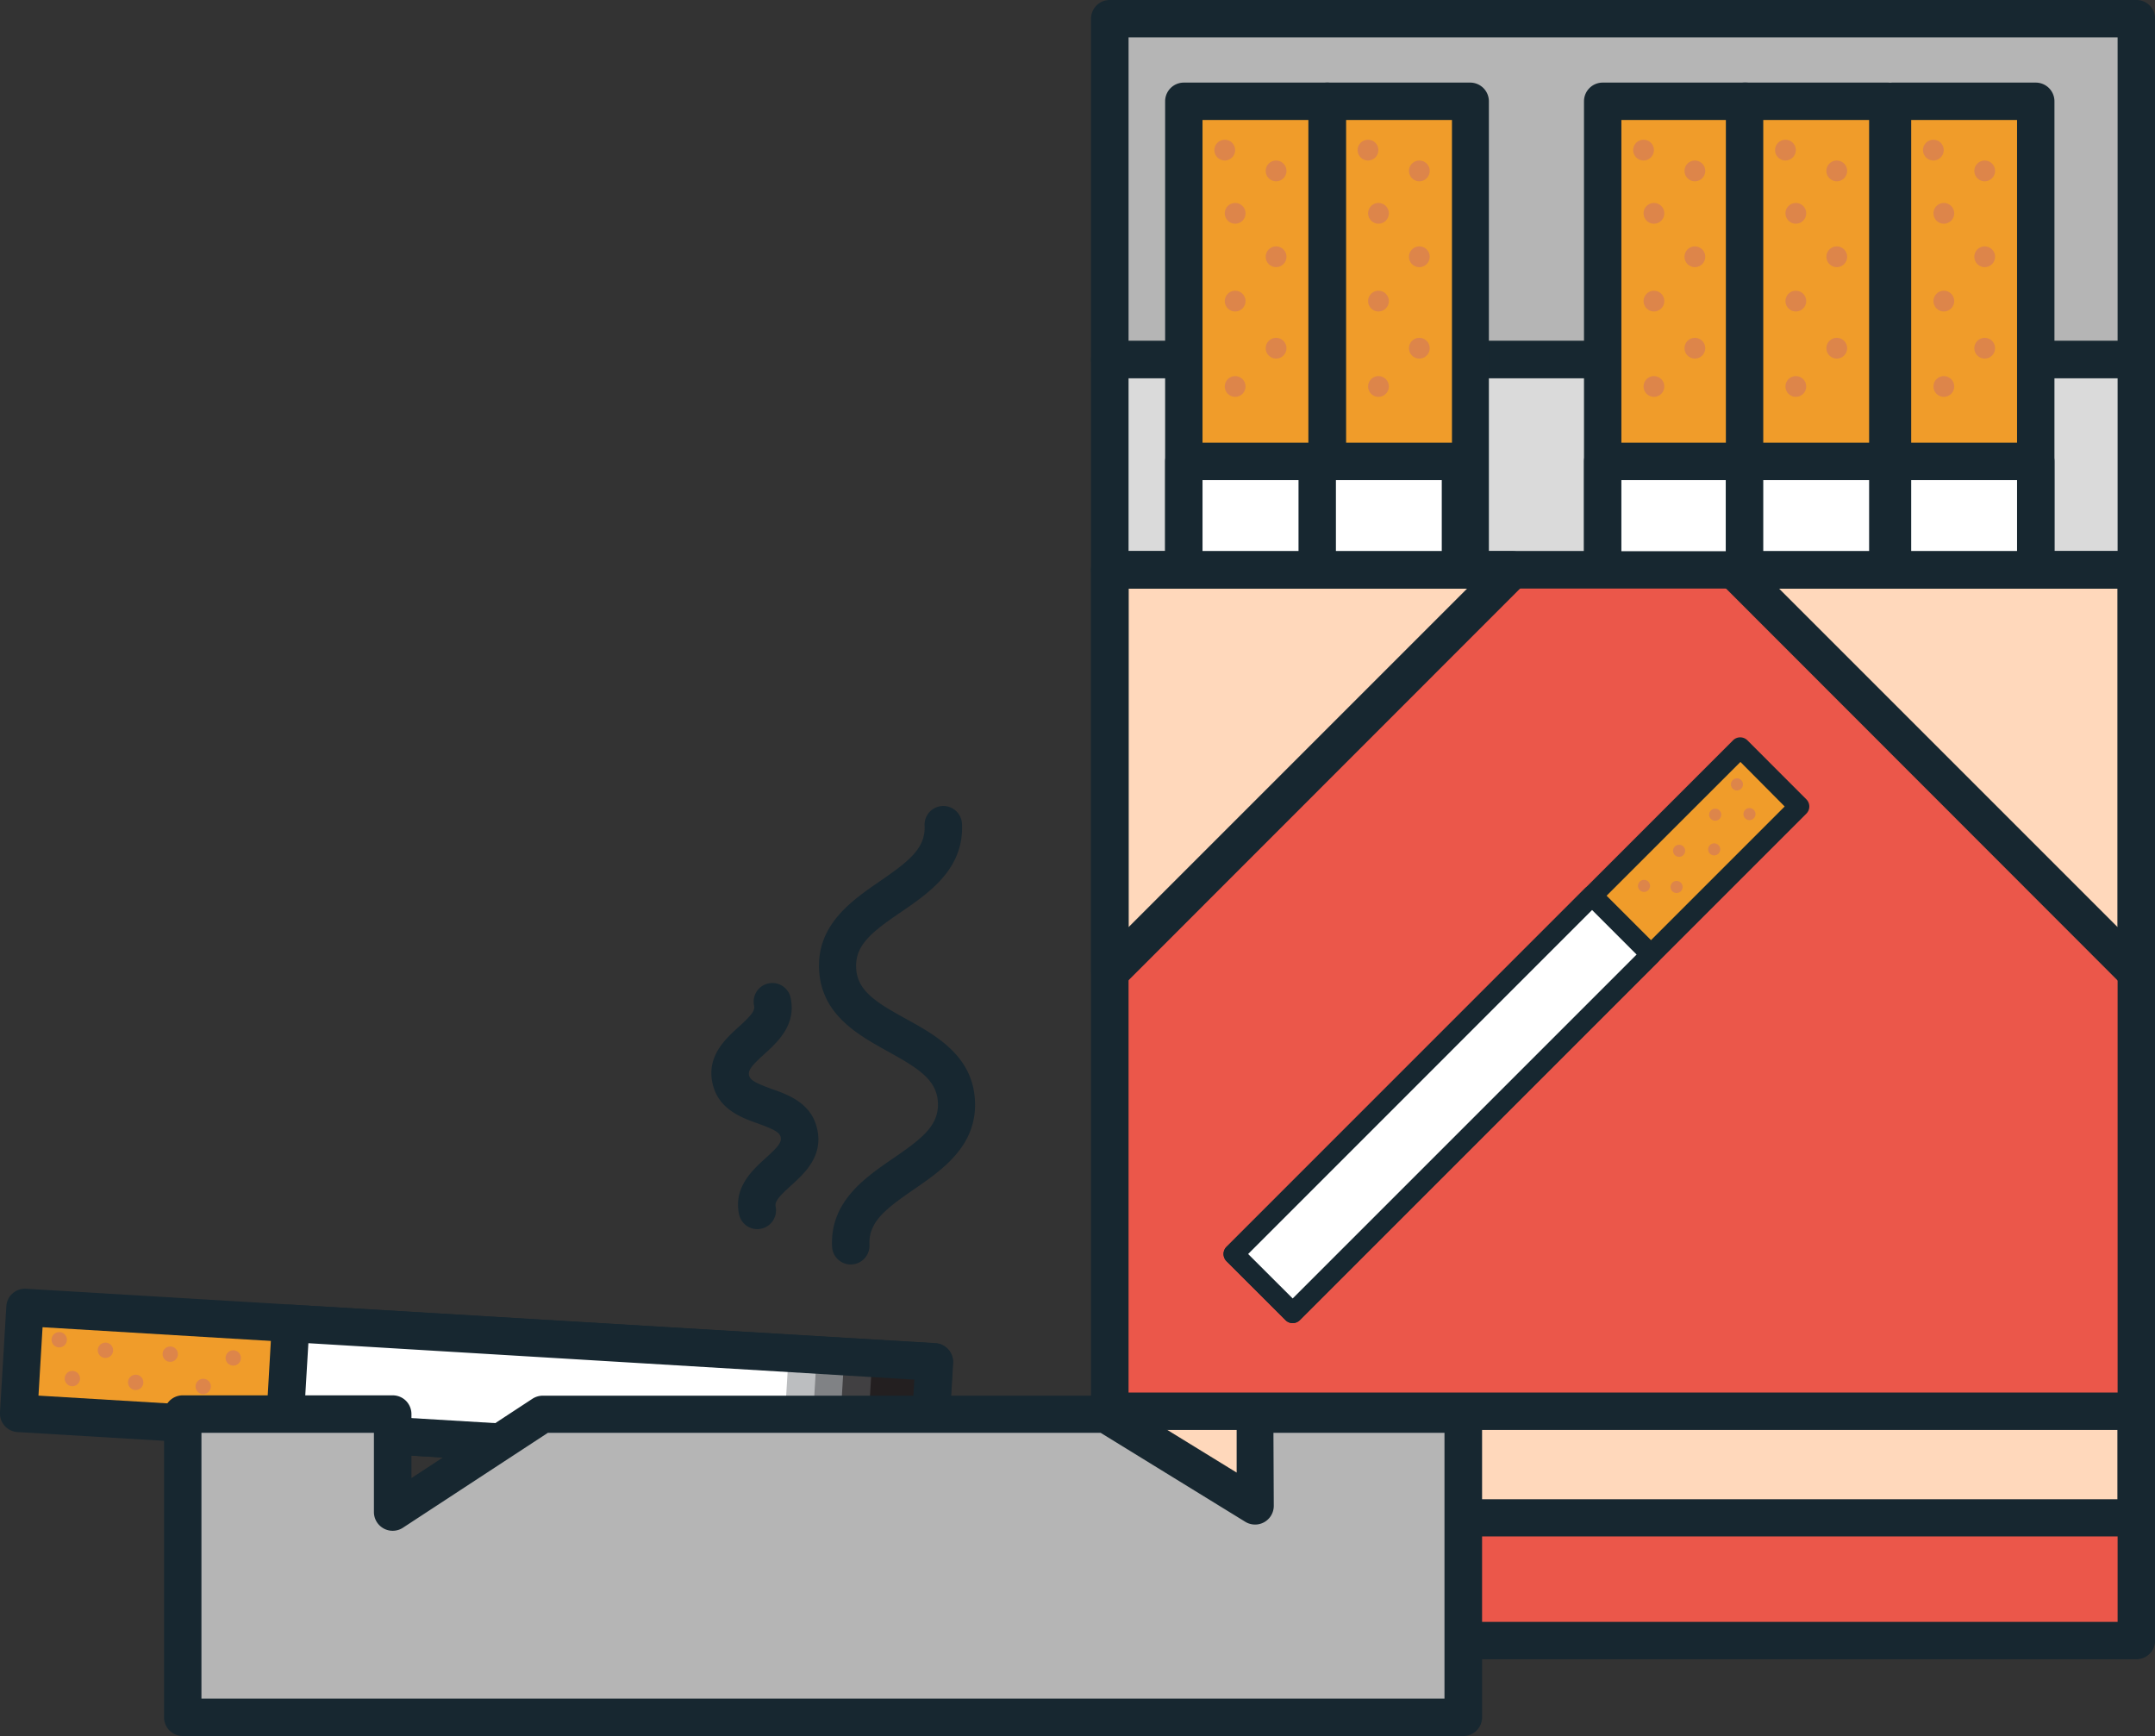 <svg xmlns="http://www.w3.org/2000/svg" viewBox="0 0 316.98 255.36"><rect x="0" y="0" width="316.98" height="255.36" fill="#333333" stroke="none"/><defs><style>.cls-1{fill:#dadada}.cls-2{fill:#172730}.cls-3{fill:#b5b5b5}.cls-4{fill:#f09c2a}.cls-5{fill:#fff}.cls-6{fill:#dd854a}.cls-7{fill:#eb574a}.cls-8{fill:#ffd8bb}.cls-9{fill:#bcbec0}.cls-10{fill:#808285}.cls-11{fill:#414042}.cls-12{fill:#231f20}</style></defs><g id="Layer_2" data-name="Layer 2"><g id="Layer_1-2" data-name="Layer 1"><path class="cls-1" d="M163.25 52.87h150.98v30.96H163.25z"/><path class="cls-2" d="M314.23 86.58h-151a2.75 2.75 0 01-2.75-2.75V52.88a2.76 2.76 0 012.75-2.76h151a2.76 2.76 0 012.77 2.76v30.95a2.75 2.75 0 01-2.77 2.75zM166 81.08h145.48V55.62H166z"/><path class="cls-3" d="M163.25 2.75h150.98v50.12H163.25z"/><path class="cls-2" d="M314.23 55.62h-151a2.75 2.75 0 01-2.75-2.74V2.75A2.75 2.75 0 01163.25 0h151A2.75 2.75 0 01317 2.75v50.13a2.75 2.75 0 01-2.77 2.74zM166 50.12h145.48V5.5H166z"/><path class="cls-4" d="M174.13 14.9h21.07v181.15h-21.07z"/><path class="cls-2" d="M195.21 198.8h-21.08a2.75 2.75 0 01-2.75-2.75V14.9a2.75 2.75 0 012.75-2.75h21.08A2.75 2.75 0 01198 14.9v181.15a2.75 2.75 0 01-2.79 2.75zm-18.33-5.5h15.58V17.65h-15.58z"/><path class="cls-5" d="M174.13 67.87h21.07v128.18h-21.07z"/><path class="cls-2" d="M195.21 198.8h-21.08a2.75 2.75 0 01-2.75-2.75V67.87a2.75 2.75 0 012.75-2.75h21.08a2.75 2.75 0 012.79 2.75v128.18a2.75 2.75 0 01-2.79 2.75zm-18.33-5.5h15.58V70.62h-15.58z"/><circle class="cls-6" cx="180.15" cy="22.08" r="1.53"/><circle class="cls-6" cx="187.7" cy="25.14" r="1.53"/><circle class="cls-6" cx="181.68" cy="31.38" r="1.53"/><circle class="cls-6" cx="187.7" cy="37.77" r="1.53"/><circle class="cls-6" cx="181.68" cy="44.29" r="1.53"/><circle class="cls-6" cx="187.7" cy="51.22" r="1.53"/><circle class="cls-6" cx="181.68" cy="56.85" r="1.53"/><path class="cls-4" d="M195.21 14.9h21.07v181.15h-21.07z"/><path class="cls-2" d="M216.28 198.8h-21.07a2.75 2.75 0 01-2.75-2.75V14.9a2.75 2.75 0 012.75-2.75h21.07A2.75 2.75 0 01219 14.9v181.15a2.75 2.75 0 01-2.72 2.75zM198 193.3h15.57V17.65H198z"/><path class="cls-5" d="M193.75 67.87h21.07v128.18h-21.07z"/><path class="cls-2" d="M214.82 198.8h-21.07a2.75 2.75 0 01-2.75-2.75V67.87a2.75 2.75 0 012.75-2.75h21.07a2.75 2.75 0 012.75 2.75v128.18a2.75 2.75 0 01-2.75 2.75zm-18.32-5.5h15.57V70.62H196.5z"/><circle class="cls-6" cx="201.22" cy="22.08" r="1.53"/><circle class="cls-6" cx="208.77" cy="25.14" r="1.53"/><circle class="cls-6" cx="202.76" cy="31.38" r="1.53"/><circle class="cls-6" cx="208.77" cy="37.77" r="1.53"/><circle class="cls-6" cx="202.76" cy="44.29" r="1.53"/><circle class="cls-6" cx="208.77" cy="51.22" r="1.53"/><circle class="cls-6" cx="202.76" cy="56.85" r="1.53"/><path class="cls-4" d="M235.74 14.9h21.07v181.15h-21.07z"/><path class="cls-2" d="M256.81 198.8h-21.07a2.75 2.75 0 01-2.75-2.75V14.9a2.75 2.75 0 012.75-2.75h21.07a2.75 2.75 0 012.75 2.75v181.15a2.75 2.75 0 01-2.75 2.75zm-18.32-5.5h15.57V17.65h-15.57z"/><path class="cls-5" d="M235.74 67.87h21.07v128.18h-21.07z"/><path class="cls-2" d="M256.81 198.8h-21.07a2.75 2.75 0 01-2.75-2.75V67.87a2.75 2.75 0 012.75-2.75h21.07a2.75 2.75 0 012.75 2.75v128.18a2.75 2.75 0 01-2.75 2.75zm-18.32-5.5h15.57V70.62h-15.57z"/><circle class="cls-6" cx="241.75" cy="22.08" r="1.53"/><circle class="cls-6" cx="249.3" cy="25.14" r="1.53"/><circle class="cls-6" cx="243.28" cy="31.38" r="1.53"/><circle class="cls-6" cx="249.3" cy="37.77" r="1.53"/><circle class="cls-6" cx="243.28" cy="44.29" r="1.53"/><circle class="cls-6" cx="249.3" cy="51.22" r="1.53"/><circle class="cls-6" cx="243.28" cy="56.85" r="1.53"/><path class="cls-4" d="M256.61 14.9h21.07v181.15h-21.07z"/><path class="cls-2" d="M277.68 198.8h-21.07a2.75 2.75 0 01-2.75-2.75V14.9a2.75 2.75 0 012.75-2.75h21.07a2.75 2.75 0 012.75 2.75v181.15a2.75 2.75 0 01-2.75 2.75zm-18.32-5.5h15.57V17.65h-15.57z"/><path class="cls-5" d="M256.61 67.87h21.07v128.18h-21.07z"/><path class="cls-2" d="M277.68 198.8h-21.07a2.75 2.75 0 01-2.75-2.75V67.87a2.75 2.75 0 012.75-2.75h21.07a2.75 2.75 0 012.75 2.75v128.18a2.75 2.75 0 01-2.75 2.75zm-18.32-5.5h15.57V70.62h-15.57z"/><circle class="cls-6" cx="262.62" cy="22.08" r="1.53"/><circle class="cls-6" cx="270.17" cy="25.14" r="1.53"/><circle class="cls-6" cx="264.15" cy="31.38" r="1.53"/><circle class="cls-6" cx="270.17" cy="37.77" r="1.53"/><circle class="cls-6" cx="264.15" cy="44.29" r="1.53"/><circle class="cls-6" cx="270.17" cy="51.22" r="1.53"/><circle class="cls-6" cx="264.15" cy="56.85" r="1.53"/><path class="cls-4" d="M278.37 14.9h21.07v181.15h-21.07z"/><path class="cls-2" d="M299.44 198.8h-21.07a2.75 2.75 0 01-2.75-2.75V14.9a2.75 2.75 0 012.75-2.75h21.07a2.75 2.75 0 012.75 2.75v181.15a2.75 2.75 0 01-2.75 2.75zm-18.32-5.5h15.57V17.65h-15.57z"/><path class="cls-5" d="M278.37 67.87h21.07v128.18h-21.07z"/><path class="cls-2" d="M299.44 198.8h-21.07a2.75 2.75 0 01-2.75-2.75V67.87a2.75 2.75 0 012.75-2.75h21.07a2.75 2.75 0 012.75 2.75v128.18a2.75 2.75 0 01-2.75 2.75zm-18.32-5.5h15.57V70.62h-15.57z"/><circle class="cls-6" cx="284.38" cy="22.08" r="1.53"/><circle class="cls-6" cx="291.93" cy="25.14" r="1.53"/><circle class="cls-6" cx="285.92" cy="31.38" r="1.53"/><circle class="cls-6" cx="291.93" cy="37.77" r="1.53"/><circle class="cls-6" cx="285.92" cy="44.29" r="1.53"/><circle class="cls-6" cx="291.93" cy="51.22" r="1.53"/><circle class="cls-6" cx="285.92" cy="56.85" r="1.53"/><path class="cls-7" d="M163.25 83.83h150.98v157.49H163.25z"/><path class="cls-8" d="M163.25 143.02V83.83h59.19l-59.19 59.19z"/><path class="cls-2" d="M163.25 145.77a2.76 2.76 0 01-2.75-2.77V83.83a2.75 2.75 0 012.75-2.75h59.19a2.75 2.75 0 011.94 4.7L165.19 145a2.76 2.76 0 01-1.94.77zM166 86.58v49.8l49.8-49.8z"/><path class="cls-8" d="M255.04 83.83h59.19v59.19l-59.19-59.19z"/><path class="cls-2" d="M314.23 145.77a2.78 2.78 0 01-2-.8l-59.14-59.19a2.76 2.76 0 011.95-4.7h59.19a2.76 2.76 0 012.77 2.75V143a2.76 2.76 0 01-2.75 2.75zm-52.55-59.19l49.8 49.8v-49.8z"/><path class="cls-8" d="M163.25 207.59h150.98v15.69H163.25z"/><path class="cls-2" d="M314.23 226h-151a2.75 2.75 0 01-2.75-2.75v-15.66a2.75 2.75 0 012.75-2.75h151a2.75 2.75 0 012.75 2.75v15.69a2.75 2.75 0 01-2.75 2.72zM166 220.53h145.48v-10.19H166z"/><path class="cls-4" transform="rotate(45 223.058 151.544)" d="M216.92 98.86h12.26v105.35h-12.26z"/><path class="cls-2" d="M190.14 194.62a1.45 1.45 0 01-1.06-.44l-8.67-8.66a1.52 1.52 0 01-.44-1.06 1.5 1.5 0 01.44-1.06l74.5-74.5a1.5 1.5 0 011.06-.44 1.52 1.52 0 011.06.44l8.66 8.67a1.49 1.49 0 010 2.12l-74.49 74.49a1.48 1.48 0 01-1.06.44zm-6.55-10.16l6.55 6.54 72.37-72.37-6.51-6.55z"/><path class="cls-5" transform="rotate(45 212.156 162.438)" d="M206.03 125.16h12.26v74.55h-12.26z"/><path class="cls-2" d="M190.14 194.62a1.45 1.45 0 01-1.06-.44l-8.67-8.66a1.52 1.52 0 01-.44-1.06 1.5 1.5 0 01.44-1.06l52.71-52.72a1.51 1.51 0 012.12 0l8.67 8.67a1.5 1.5 0 010 2.12l-52.71 52.71a1.48 1.48 0 01-1.06.44zm-6.55-10.16l6.55 6.54 50.59-50.59-6.55-6.55z"/><circle class="cls-6" cx="255.49" cy="115.38" r=".89"/><circle class="cls-6" cx="257.33" cy="119.75" r=".89"/><circle class="cls-6" cx="252.29" cy="119.84" r=".89"/><circle class="cls-6" cx="252.14" cy="124.94" r=".89"/><circle class="cls-6" cx="246.98" cy="125.15" r=".89"/><circle class="cls-6" cx="246.61" cy="130.47" r=".89"/><circle class="cls-6" cx="241.82" cy="130.31" r=".89"/><path class="cls-2" d="M314.23 244.07h-151a2.75 2.75 0 01-2.75-2.75V83.83a2.75 2.75 0 012.75-2.75h151a2.76 2.76 0 012.77 2.75v157.49a2.75 2.75 0 01-2.77 2.75zM166 238.57h145.48v-152H166z"/><path class="cls-4" transform="rotate(93.44 70.083 204.1)" d="M62.28 137.13h15.58v133.96H62.28z"/><path class="cls-2" d="M136.47 218.65h-.17l-133.71-8A2.74 2.74 0 010 207.71l.93-15.56a2.7 2.7 0 01.92-1.89 2.76 2.76 0 012-.69l133.72 8a2.74 2.74 0 011.89.92 2.79 2.79 0 01.69 2l-.94 15.56a2.74 2.74 0 01-2.74 2.6zM5.66 205.29L133.89 213l.6-10.06-128.23-7.71z"/><path class="cls-5" transform="rotate(93.44 89.63 205.272)" d="M81.83 157.89h15.58v94.79H81.83z"/><circle class="cls-6" cx="8.71" cy="197.07" r="1.13"/><circle class="cls-6" cx="10.64" cy="202.78" r="1.13"/><path class="cls-9" transform="rotate(-176.56 120.023 207.656)" d="M115.5 199.86h9.04v15.59h-9.04z"/><circle class="cls-6" cx="15.51" cy="198.62" r="1.13"/><circle class="cls-6" cx="19.96" cy="203.34" r="1.13"/><circle class="cls-6" cx="25.04" cy="199.19" r="1.13"/><path class="cls-10" transform="rotate(-176.56 124.159 207.552)" d="M119.63 199.76h9.04v15.59h-9.04z"/><circle class="cls-6" cx="29.89" cy="203.94" r="1.13"/><path class="cls-11" transform="rotate(-176.56 128.195 207.971)" d="M123.67 200.18h9.04v15.59h-9.04z"/><circle class="cls-6" cx="34.31" cy="199.75" r="1.13"/><path class="cls-12" transform="rotate(-176.56 132.333 207.957)" d="M127.81 200.16h9.04v15.59h-9.04z"/><path class="cls-2" d="M136.47 218.65h-.17L41.68 213a2.75 2.75 0 01-2.58-2.91l.9-15.59a2.75 2.75 0 013-2.58l94.62 5.68a2.74 2.74 0 011.89.92 2.79 2.79 0 01.69 2l-.94 15.56a2.74 2.74 0 01-2.79 2.57zm-91.71-11l89.13 5.35.6-10.06-89.13-5.36zM125.14 186a2.75 2.75 0 01-2.75-2.62c-.32-6.62 4.83-10.14 9-13s6.73-4.8 6.57-8.18-2.89-5.06-7.33-7.52-9.83-5.43-10.15-12.06 4.82-10.15 8.95-13 6.74-4.79 6.57-8.18a2.75 2.75 0 015.5-.26c.32 6.62-4.83 10.15-9 13s-6.73 4.79-6.57 8.18 2.89 5.06 7.33 7.51 9.83 5.44 10.15 12.06-4.82 10.15-8.95 13-6.74 4.79-6.57 8.18a2.75 2.75 0 01-2.62 2.88zM111.39 180.8a2.75 2.75 0 01-2.69-2.21c-.8-3.94 1.92-6.42 3.91-8.23 1.78-1.61 2.38-2.31 2.23-3.06s-1-1.17-3.25-2c-2.53-.89-6-2.12-6.81-6.06s1.93-6.42 3.92-8.23c1.77-1.61 2.38-2.32 2.22-3.07a2.75 2.75 0 115.39-1.09c.8 3.94-1.92 6.42-3.91 8.23-1.77 1.61-2.38 2.32-2.23 3.07s1 1.16 3.25 2c2.54.89 6 2.11 6.81 6.06s-1.93 6.42-3.92 8.22c-1.77 1.61-2.37 2.32-2.22 3.07a2.75 2.75 0 01-2.15 3.24 2.64 2.64 0 01-.55.06z"/><path class="cls-3" d="M26.89 252.61h188.33v-44.6h-30.67l.06 13.49-21.94-13.49h-82.9L57.7 222.47l.02-14.46H26.89v44.6z"/><path class="cls-2" d="M215.22 255.36H26.88a2.75 2.75 0 01-2.75-2.75V208a2.75 2.75 0 012.75-2.75h30.84a2.76 2.76 0 012 .81 2.79 2.79 0 01.8 2v9.36l17.8-11.67a2.81 2.81 0 011.51-.45h82.9a2.73 2.73 0 011.44.41l17.73 10.9v-8.54a2.79 2.79 0 01.8-2 2.76 2.76 0 012-.81h30.67A2.75 2.75 0 01218 208v44.6a2.75 2.75 0 01-2.78 2.76zm-185.59-5.5h182.84v-39.1h-25.16l.05 10.73a2.75 2.75 0 01-4.19 2.36l-21.28-13.09h-81.3l-21.38 14a2.76 2.76 0 01-4.21-2.29v-11.71H29.63z"/></g></g></svg>